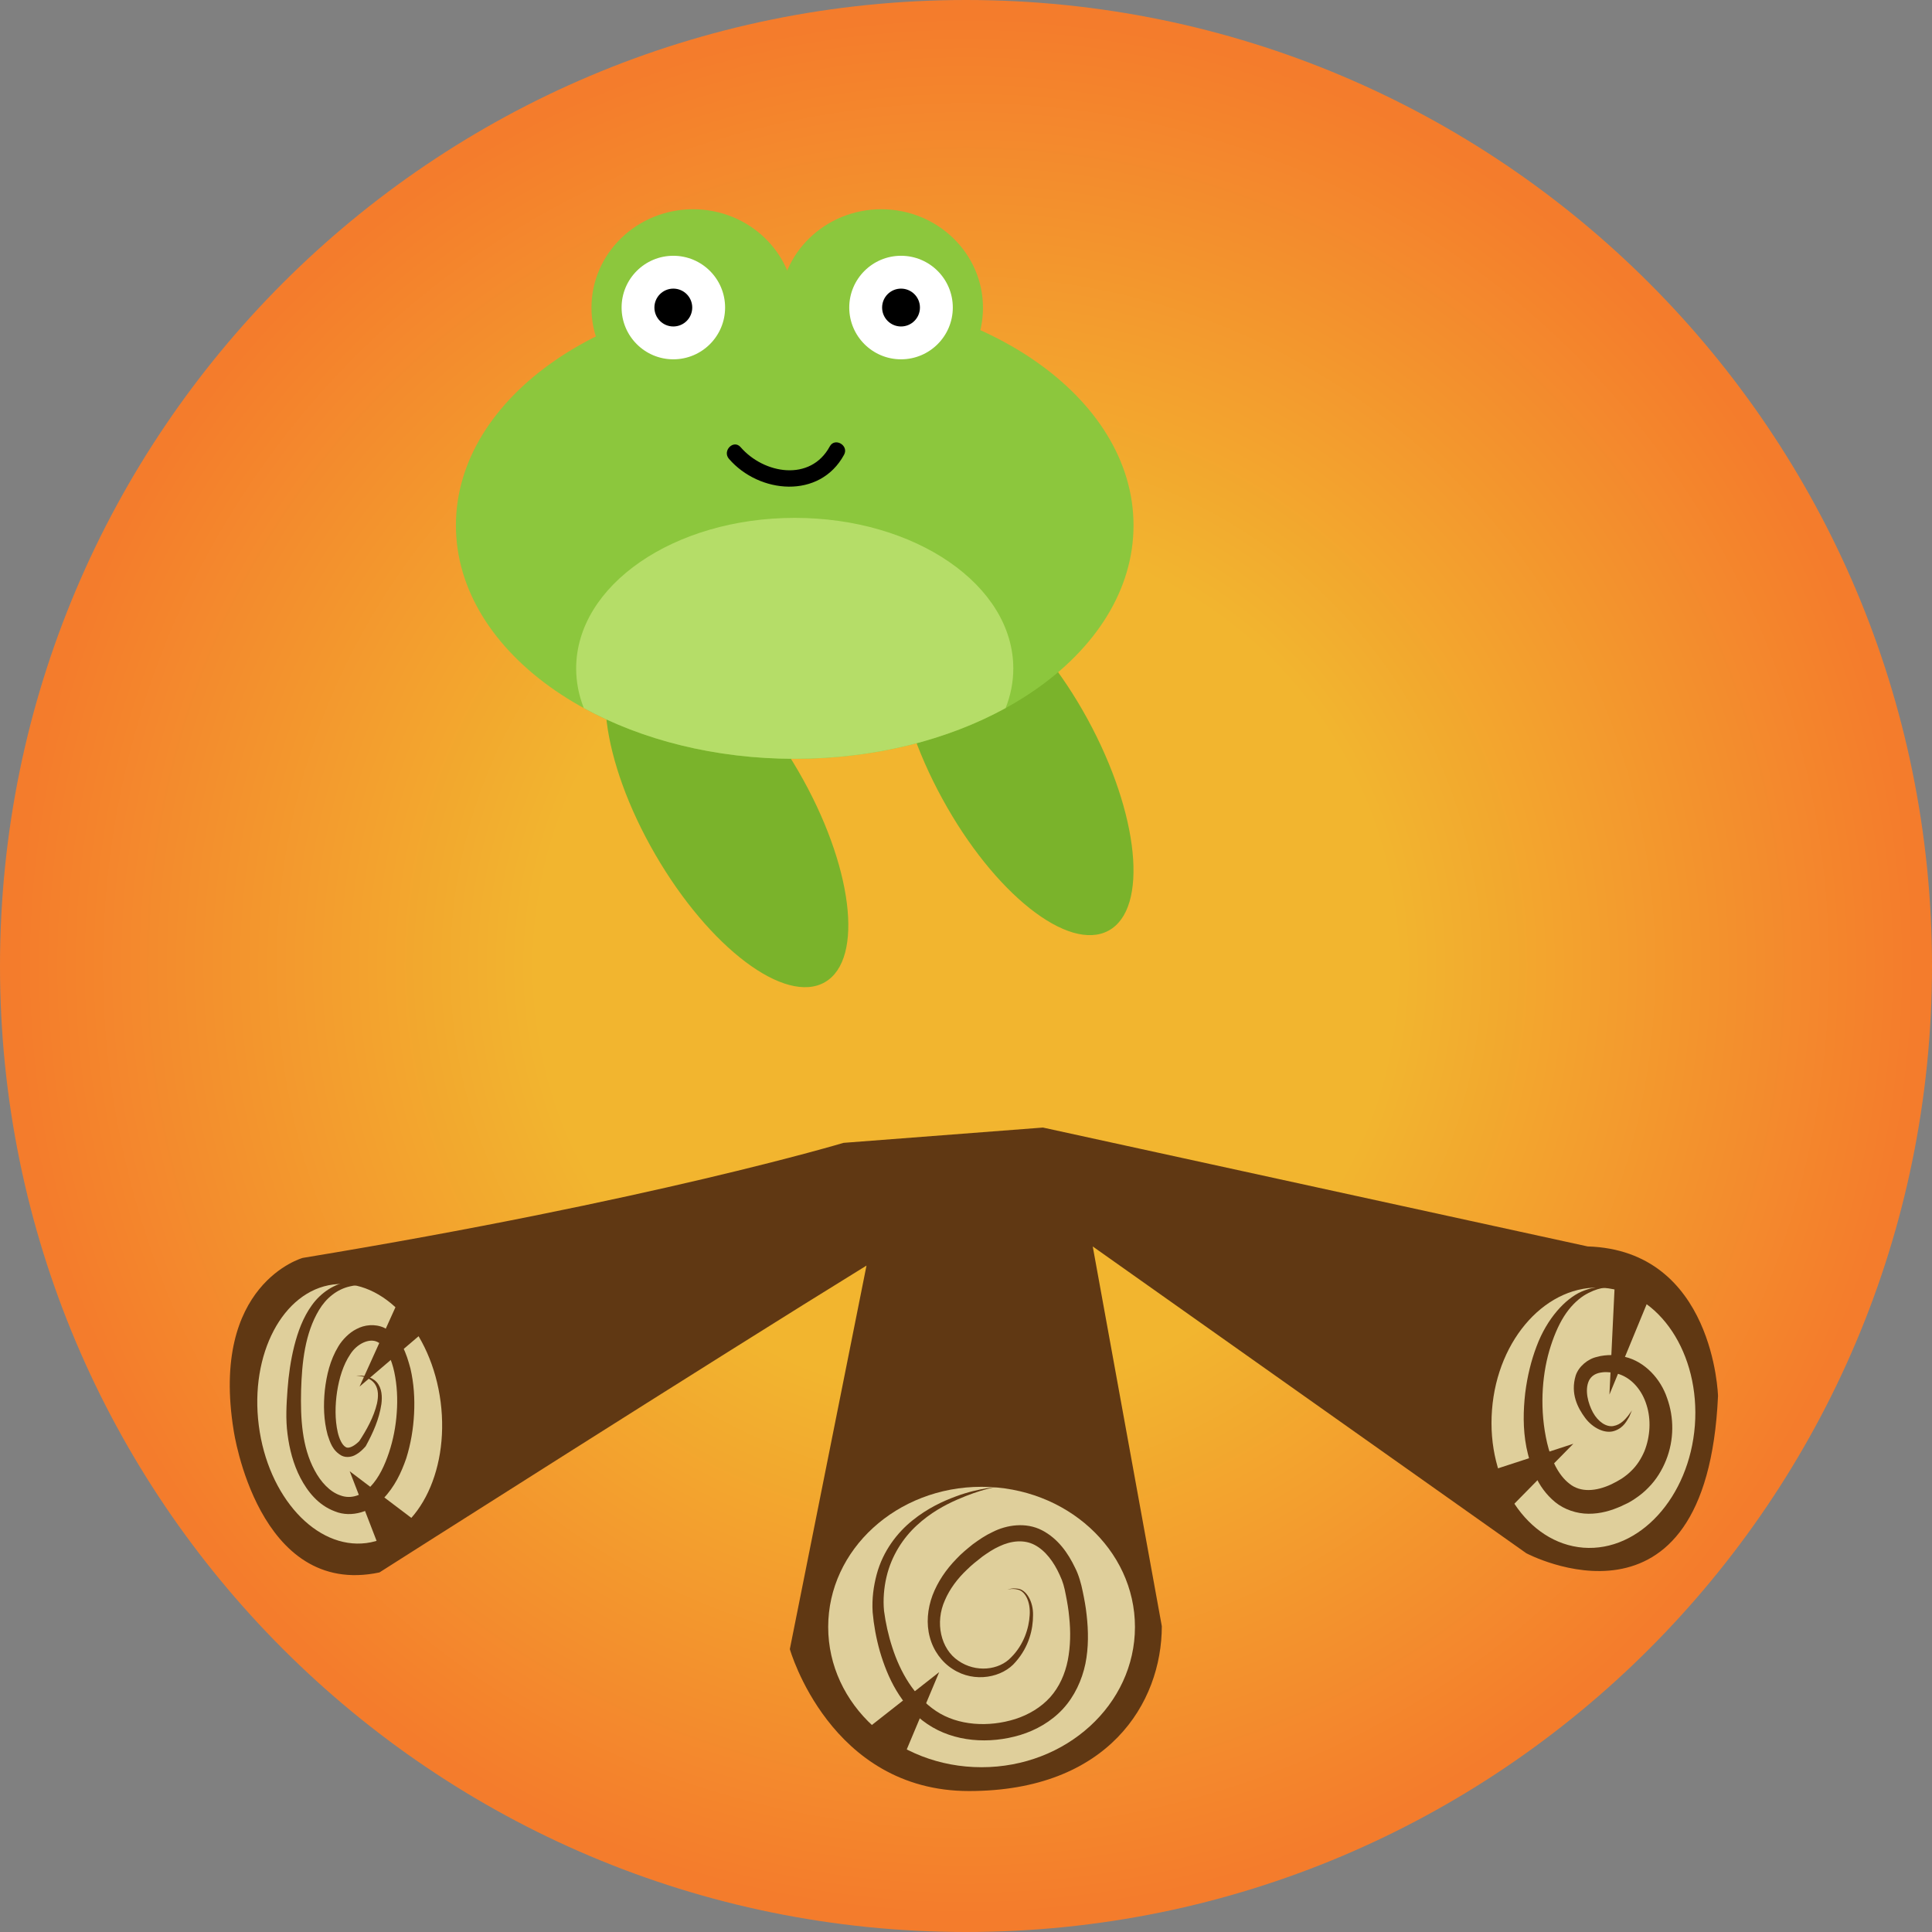 <?xml version="1.0" encoding="utf-8"?>
<!-- Generator: Adobe Illustrator 14.0.0, SVG Export Plug-In . SVG Version: 6.00 Build 43363)  -->
<!DOCTYPE svg PUBLIC "-//W3C//DTD SVG 1.0//EN" "http://www.w3.org/TR/2001/REC-SVG-20010904/DTD/svg10.dtd">
<svg version="1.0" id="Ebene_1" xmlns="http://www.w3.org/2000/svg" xmlns:xlink="http://www.w3.org/1999/xlink" x="0px" y="0px"
	 width="100px" height="100px" viewBox="0 0 100 100" enable-background="new 0 0 100 100" xml:space="preserve">
<rect x="0" y="0" width="100" height="100" fill="#808080" stroke="none"/>
<radialGradient id="SVGID_1_" cx="49.96" cy="49.955" r="50" gradientTransform="matrix(1 0 0 -1 0.04 99.955)" gradientUnits="userSpaceOnUse">
	<stop  offset="0.444" style="stop-color:#F2B52F"/>
	<stop  offset="0.983" style="stop-color:#F47C2C"/>
</radialGradient>
<path fill="url(#SVGID_1_)" d="M50,0C22.386,0,0,22.386,0,50c0,27.613,22.392,50,50,50c27.614,0,50-22.387,50-50
	C100,22.387,77.614,0,50,0z"/>
<g>
	<path fill="#603813" d="M43.66,59.154c0,0-9.926,2.979-27.992,5.955c0,0-4.806,1.33-3.573,8.936c0,0,1.25,8.68,7.545,7.344
		c0,0,17.467-11.117,25.21-15.883l-3.968,19.852c0,0,2.073,7.346,9.274,7.346s9.979-4.563,9.979-8.534L56.56,64.516L79,80.395
		c0,0,9.33,4.963,9.924-8.137c0,0-0.197-7.542-6.748-7.743l-28.194-6.153L43.66,59.154z"/>
	<path fill="#DFCF9B" d="M13.395,73.781c0.473,3.695,2.967,6.418,5.563,6.088c2.6-0.336,4.322-3.604,3.85-7.299
		c-0.473-3.691-2.965-6.416-5.563-6.084C14.645,66.82,12.92,70.084,13.395,73.781"/>
	<path fill="#DFCF9B" d="M77.226,72.975c-0.289,3.715,1.832,6.906,4.729,7.133c2.899,0.221,5.483-2.611,5.771-6.32
		c0.281-3.713-1.832-6.906-4.731-7.131C80.097,66.436,77.51,69.261,77.226,72.975"/>
	<path fill="#DFCF9B" d="M42.867,84.211c0,4.012,3.554,7.26,7.938,7.26s7.94-3.248,7.94-7.26c0-4.006-3.556-7.254-7.94-7.254
		C46.421,76.955,42.867,80.205,42.867,84.211"/>
	<path fill="#603813" d="M20.275,66.814c-0.685-0.279-1.444-0.394-2.141-0.236c-0.702,0.15-1.267,0.631-1.622,1.229
		c-0.729,1.21-0.885,2.718-0.927,4.158c-0.035,1.448,0.042,2.924,0.699,4.138c0.313,0.592,0.781,1.114,1.335,1.299
		c0.547,0.205,1.123,0,1.559-0.459c0.439-0.457,0.736-1.104,0.955-1.758c0.22-0.66,0.355-1.359,0.403-2.068
		c0.052-0.699,0.017-1.418-0.126-2.092c-0.138-0.654-0.432-1.353-0.876-1.566c-0.416-0.211-1.059,0.092-1.401,0.633
		c-0.37,0.546-0.577,1.242-0.686,1.939c-0.104,0.697-0.117,1.436,0.034,2.104c0.075,0.324,0.224,0.666,0.415,0.766
		c0.154,0.105,0.467-0.07,0.703-0.313l-0.021,0.03c0.397-0.604,0.77-1.274,0.935-1.977c0.074-0.35,0.088-0.732-0.118-1.02
		c-0.208-0.291-0.606-0.395-0.975-0.422c0.367-0.01,0.789,0.031,1.075,0.338c0.28,0.316,0.293,0.762,0.245,1.139
		c-0.115,0.779-0.431,1.484-0.805,2.168l-0.015,0.021l-0.007,0.01c-0.137,0.148-0.278,0.297-0.48,0.408
		c-0.184,0.119-0.487,0.188-0.745,0.065c-0.485-0.266-0.603-0.702-0.73-1.075c-0.209-0.771-0.223-1.552-0.145-2.324
		c0.09-0.768,0.267-1.545,0.701-2.262c0.201-0.336,0.559-0.711,0.938-0.896c0.406-0.22,0.945-0.283,1.424-0.07
		c0.919,0.491,1.164,1.373,1.369,2.118c0.179,0.775,0.227,1.557,0.187,2.334c-0.039,0.779-0.169,1.555-0.404,2.307
		c-0.258,0.746-0.602,1.48-1.202,2.1c-0.564,0.628-1.617,1.009-2.493,0.648c-0.866-0.322-1.415-1.029-1.785-1.734
		c-0.373-0.721-0.567-1.493-0.666-2.264c-0.104-0.787-0.055-1.541-0.001-2.299c0.054-0.754,0.162-1.512,0.346-2.252
		c0.188-0.74,0.452-1.482,0.918-2.126c0.457-0.636,1.17-1.129,1.951-1.216C18.866,66.23,19.632,66.447,20.275,66.814"/>
	<path fill="#603813" d="M51.621,76.955c0,0-0.809,0.109-2.083,0.668c-0.633,0.277-1.387,0.684-2.084,1.33
		c-0.698,0.641-1.31,1.557-1.57,2.672c-0.129,0.547-0.184,1.178-0.126,1.758c0.082,0.621,0.222,1.26,0.429,1.895
		c0.406,1.258,1.121,2.525,2.267,3.287c1.132,0.756,2.713,0.848,4.098,0.412c0.691-0.223,1.328-0.602,1.801-1.125
		c0.474-0.529,0.773-1.199,0.916-1.918c0.14-0.723,0.154-1.482,0.072-2.242c-0.033-0.377-0.1-0.762-0.174-1.135
		c-0.074-0.396-0.148-0.686-0.316-1.035c-0.295-0.658-0.731-1.258-1.291-1.553c-0.553-0.295-1.221-0.223-1.834,0.068
		c-0.305,0.135-0.604,0.338-0.874,0.529c-0.3,0.233-0.552,0.432-0.801,0.678c-0.493,0.465-0.895,1.004-1.142,1.582
		c-0.523,1.152-0.22,2.521,0.694,3.133c0.896,0.625,2.108,0.5,2.736-0.178c0.654-0.652,0.92-1.512,0.957-2.18
		c0.049-0.679-0.223-1.232-0.602-1.32c-0.357-0.094-0.563,0.021-0.562,0.002c0,0.021,0.189-0.115,0.572-0.049
		c0.414,0.061,0.783,0.651,0.766,1.369c0.002,0.715-0.205,1.625-0.893,2.407c-0.664,0.815-2.133,1.123-3.267,0.379
		c-0.561-0.354-1.002-0.957-1.184-1.651c-0.19-0.697-0.119-1.465,0.141-2.164c0.265-0.697,0.701-1.338,1.231-1.881
		c0.256-0.279,0.576-0.537,0.853-0.761c0.329-0.239,0.645-0.459,1.025-0.635c0.716-0.367,1.724-0.528,2.567-0.086
		c0.827,0.433,1.344,1.183,1.704,1.938c0.187,0.361,0.318,0.836,0.394,1.221c0.084,0.4,0.16,0.806,0.203,1.218
		c0.094,0.823,0.106,1.687-0.064,2.53c-0.178,0.847-0.563,1.685-1.166,2.339c-0.604,0.653-1.395,1.098-2.205,1.346
		c-1.604,0.481-3.426,0.369-4.808-0.567c-1.385-0.931-2.067-2.426-2.459-3.763c-0.194-0.688-0.315-1.358-0.374-2.028
		c-0.042-0.707,0.047-1.34,0.208-1.949c0.327-1.225,1.077-2.178,1.853-2.799c0.781-0.631,1.577-0.996,2.238-1.24
		c0.664-0.248,1.21-0.354,1.579-0.422C51.421,76.973,51.621,76.955,51.621,76.955"/>
	<path fill="#603813" d="M83.219,66.623c0,0-0.125,0.011-0.352,0.061c-0.226,0.047-0.543,0.162-0.896,0.381
		c-0.346,0.229-0.713,0.584-1.021,1.074c-0.306,0.486-0.558,1.094-0.759,1.777c-0.393,1.357-0.502,3.094-0.112,4.775
		c0.192,0.826,0.572,1.662,1.156,2.106c0.567,0.461,1.37,0.403,2.168,0.03l0.274-0.141c0.096-0.061,0.232-0.127,0.301-0.18
		c0.144-0.098,0.318-0.232,0.455-0.373c0.297-0.283,0.519-0.639,0.681-1.016c0.303-0.76,0.354-1.641,0.112-2.393
		c-0.231-0.755-0.739-1.353-1.383-1.584c-0.08-0.025-0.16-0.06-0.248-0.07c-0.024-0.008-0.117-0.023-0.088-0.025l-0.156-0.01
		c-0.231-0.021-0.317-0.02-0.491,0.008c-0.306,0.049-0.507,0.195-0.619,0.424c-0.228,0.494-0.039,1.184,0.211,1.643
		c0.264,0.479,0.694,0.771,1.063,0.699c0.371-0.064,0.613-0.354,0.75-0.523c0.136-0.188,0.207-0.286,0.207-0.286
		s-0.055,0.11-0.141,0.327c-0.121,0.189-0.271,0.562-0.752,0.73c-0.502,0.182-1.146-0.148-1.531-0.666
		c-0.383-0.516-0.775-1.256-0.49-2.195c0.152-0.465,0.627-0.863,1.107-0.965c0.217-0.068,0.539-0.094,0.715-0.093h0.154l0.223,0.022
		c0.117,0.013,0.242,0.041,0.363,0.074c1.014,0.244,1.834,1.127,2.17,2.135c0.361,1,0.367,2.152-0.053,3.205
		c-0.207,0.518-0.511,1.02-0.918,1.426c-0.201,0.211-0.418,0.387-0.683,0.566c-0.135,0.098-0.221,0.133-0.33,0.205l-0.393,0.188
		c-0.508,0.228-1.07,0.396-1.687,0.392c-0.612,0-1.262-0.216-1.735-0.605c-0.955-0.791-1.281-1.871-1.484-2.83
		c-0.19-0.98-0.162-1.926-0.063-2.809c0.11-0.881,0.313-1.695,0.588-2.418c0.541-1.455,1.496-2.47,2.323-2.834
		C82.701,66.49,83.226,66.654,83.219,66.623"/>
	<path fill="#603813" d="M20.63,67.305l-2.018,4.463l3.826-3.264C22.438,68.504,21.267,67.626,20.63,67.305"/>
	<polygon fill="#603813" points="18.101,76.152 19.631,80.115 21.467,78.699 	"/>
	<polygon fill="#603813" points="83.582,66.421 83.304,72.183 85.5,66.852 	"/>
	<polygon fill="#603813" points="77.199,76.111 81.435,74.729 77.724,78.502 	"/>
	<polygon fill="#603813" points="44.65,89.66 48.612,86.549 46.634,91.262 	"/>
</g>
<g>
	<path fill="#7AB32B" d="M47.672,30.385c-2.078,1.134-1.589,6.037,1.096,10.946c2.68,4.914,6.538,7.971,8.615,6.836
		c2.076-1.135,1.59-6.032-1.092-10.947C53.61,32.311,49.75,29.25,47.672,30.385"/>
	<path fill="#7AB32B" d="M32.542,33.302c2.047-1.187,5.981,1.777,8.786,6.621c2.806,4.843,3.418,9.728,1.371,10.913
		c-2.049,1.186-5.983-1.773-8.788-6.617C31.107,39.377,30.493,34.489,32.542,33.302"/>
	<path fill="#8CC73D" d="M41.135,15.116c9.682,0,17.536,5.406,17.536,12.077c0,6.677-7.854,12.083-17.536,12.083
		c-9.685,0-17.537-5.406-17.537-12.083C23.598,20.522,31.45,15.116,41.135,15.116"/>
	<path fill="#8CC73D" d="M35.875,10.831c2.905,0,5.261,2.283,5.261,5.1s-2.355,5.101-5.261,5.101c-2.906,0-5.261-2.283-5.261-5.101
		C30.614,13.114,32.969,10.831,35.875,10.831"/>
	<path fill="#8CC73D" d="M45.616,10.831c2.906,0,5.263,2.283,5.263,5.1s-2.356,5.101-5.263,5.101c-2.904,0-5.26-2.283-5.26-5.101
		C40.356,13.114,42.711,10.831,45.616,10.831"/>
	<path fill="#FFFFFF" d="M46.637,13.239c1.48,0,2.68,1.199,2.68,2.679c0,1.479-1.199,2.68-2.68,2.68c-1.479,0-2.68-1.202-2.68-2.68
		C43.958,14.438,45.159,13.239,46.637,13.239"/>
	<path d="M46.637,14.939c0.541,0,0.979,0.438,0.979,0.979c0,0.542-0.438,0.98-0.979,0.98s-0.979-0.438-0.979-0.98
		C45.658,15.377,46.096,14.939,46.637,14.939"/>
	<path fill="#FFFFFF" d="M34.851,13.239c1.482,0,2.68,1.199,2.68,2.679c0,1.479-1.198,2.68-2.68,2.68
		c-1.479,0-2.677-1.202-2.677-2.68C32.173,14.438,33.372,13.239,34.851,13.239"/>
	<path d="M34.851,14.939c0.542,0,0.979,0.438,0.979,0.979c0,0.542-0.437,0.98-0.979,0.98c-0.539,0-0.979-0.438-0.979-0.98
		C33.872,15.377,34.312,14.939,34.851,14.939"/>
	<path fill="#B5DD68" d="M52.052,36.649c-2.996,1.645-6.788,2.627-10.916,2.627s-7.923-0.982-10.919-2.627
		c-0.256-0.653-0.395-1.339-0.395-2.05c0-4.305,5.064-7.794,11.313-7.794c6.247,0,11.313,3.49,11.313,7.794
		C52.449,35.31,52.308,35.996,52.052,36.649"/>
	<path d="M42.95,23.105c-1,1.845-3.411,1.431-4.616,0.04c-0.363-0.418-0.962,0.187-0.604,0.604c1.566,1.809,4.701,2.101,5.958-0.21
		C43.952,23.056,43.212,22.625,42.95,23.105z"/>
</g>
</svg>
